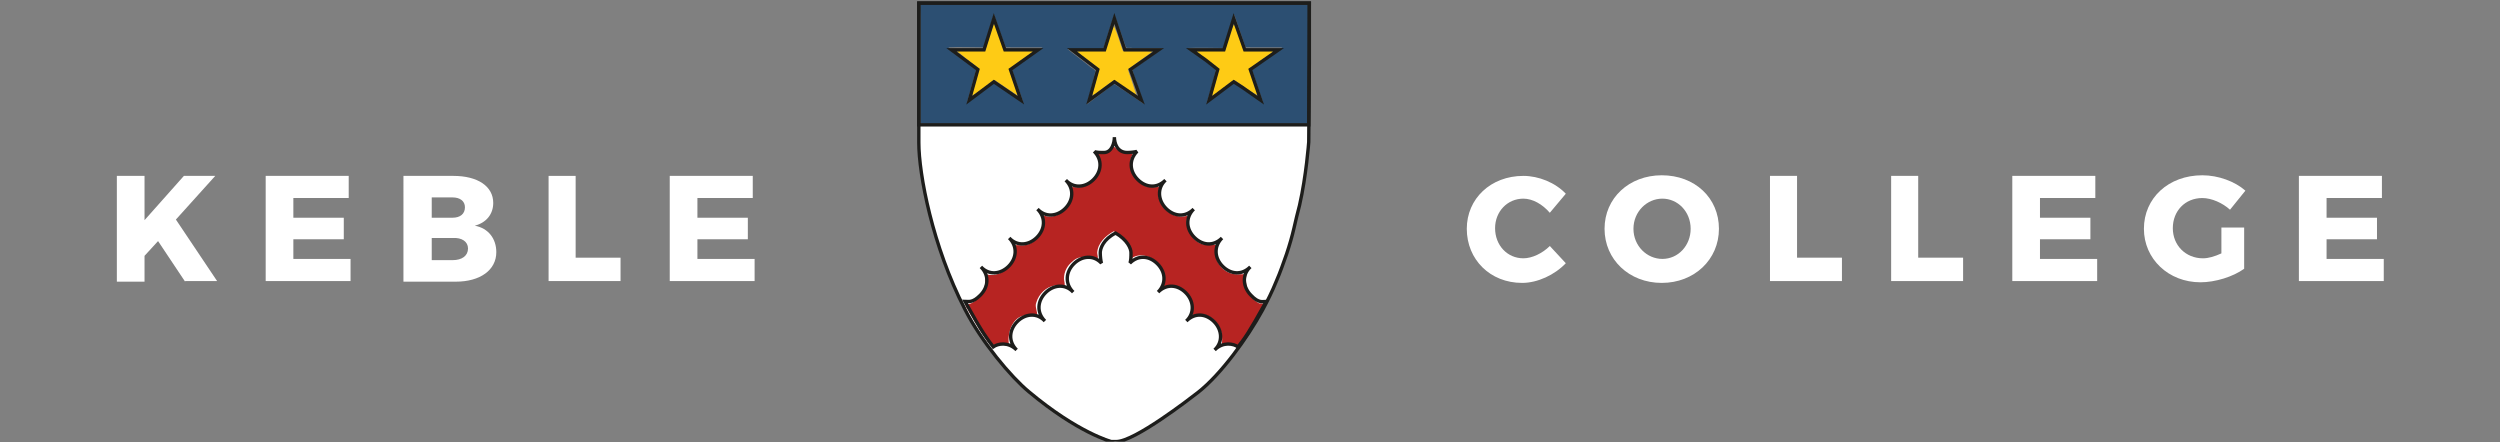 <svg version="1.1" id="Layer_1" xmlns="http://www.w3.org/2000/svg" xmlns:xlink="http://www.w3.org/1999/xlink" x="0px" y="0px"
	 viewBox="0 0 406.5 71.9" style="enable-background:new 0 0 406.5 71.9;" xml:space="preserve">
<rect x="0" y="0" width="406.5" height="71.9" fill="#808080" stroke="none"/>
<style type="text/css">
	.keblogo0{enable-background:new    ;}
	.keblogo1{fill:#FFFFFF;}
	.keblogo2{clip-path:url(#SVGID_2_);fill:#FFFFFF;}
	.keblogo3{clip-path:url(#SVGID_4_);fill:#B72422;}
	.keblogo4{clip-path:url(#SVGID_6_);fill:#FECB15;}
	.keblogo5{clip-path:url(#SVGID_8_);fill:#FECB15;}
	.keblogo6{clip-path:url(#SVGID_10_);fill:#FECB15;}
	.keblogo7{clip-path:url(#SVGID_12_);fill:#2C4F72;}
	.keblogo8{clip-path:url(#SVGID_14_);fill:#FECB15;}
	.keblogo9{clip-path:url(#SVGID_16_);fill:#FECB15;}
	.keblogo10{clip-path:url(#SVGID_18_);fill:#FECB15;}
	.keblogo11{clip-path:url(#SVGID_20_);fill:#2C4F72;}
	.keblogo12{clip-path:url(#SVGID_22_);fill:none;stroke:#1D1D1B;stroke-width:0.551;stroke-miterlimit:3.864;}
	.keblogo13{clip-path:url(#SVGID_24_);fill:none;stroke:#1D1D1B;stroke-width:0.551;stroke-miterlimit:3.864;}
	.keblogo14{clip-path:url(#SVGID_26_);fill:none;stroke:#1D1D1B;stroke-width:0.551;stroke-miterlimit:3.864;}
	.keblogo15{clip-path:url(#SVGID_28_);fill:none;stroke:#1D1D1B;stroke-width:0.551;stroke-miterlimit:3.864;}
	.keblogo16{clip-path:url(#SVGID_30_);fill:none;stroke:#1D1D1B;stroke-width:0.551;stroke-miterlimit:3.864;}
	.keblogo17{clip-path:url(#SVGID_32_);fill:none;stroke:#1D1D1B;stroke-width:0.551;stroke-miterlimit:3.864;}
	.keblogo18{clip-path:url(#SVGID_34_);fill:none;stroke:#1D1D1B;stroke-width:0.551;stroke-miterlimit:3.864;}
	.keblogo19{clip-path:url(#SVGID_36_);fill:none;stroke:#1D1D1B;stroke-width:0.551;stroke-miterlimit:3.864;}
	.keblogo20{clip-path:url(#SVGID_38_);fill:none;stroke:#1D1D1B;stroke-width:0.551;stroke-miterlimit:3.864;}
	.keblogo21{clip-path:url(#SVGID_40_);fill:none;stroke:#1D1D1B;stroke-width:0.184;}
	.keblogo22{fill:#FECB15;}
</style>
<g>
	<g class="keblogo0">
		<path class="keblogo1" d="M30.1,45.8l-4.4-6.6l-2.2,2.4v4.2h-4.5V28.6h4.5v7.2l6.4-7.2H35l-6.4,7.1l6.7,10H30.1z"/>
		<path class="keblogo1" d="M56.7,28.6v3.6h-9v3.2h8.2v3.5l-8.2,0v3.2H57v3.6H43.2V28.6H56.7z"/>
		<path class="keblogo1" d="M80.2,33c0,1.8-1.1,3.2-3,3.7c2.2,0.4,3.5,2.1,3.5,4.3c0,2.9-2.6,4.8-6.6,4.8h-8.5V28.6h8.1
			C77.7,28.6,80.2,30.3,80.2,33z M75.6,33.7c0-1-0.8-1.6-2-1.6h-3.4v3.3h3.4C74.8,35.4,75.6,34.8,75.6,33.7z M76.1,40.4
			c0-1.1-1-1.8-2.5-1.7h-3.4v3.6h3.4C75.1,42.3,76.1,41.6,76.1,40.4z"/>
		<path class="keblogo1" d="M93.6,28.6v13.3h7.3v3.8H89.2V28.6H93.6z"/>
		<path class="keblogo1" d="M122.4,28.6v3.6h-9v3.2h8.2v3.5l-8.2,0v3.2h9.3v3.6h-13.8V28.6H122.4z"/>
	</g>
	<g class="keblogo0">
		<path class="keblogo1" d="M247.7,32.3c-2.6,0-4.6,2.1-4.6,4.8c0,2.8,2,4.9,4.6,4.9c1.4,0,3.1-0.8,4.3-2l2.6,2.8
			c-1.8,1.9-4.6,3.2-7.1,3.2c-5.2,0-9-3.8-9-8.8c0-4.9,3.9-8.6,9.2-8.6c2.5,0,5.2,1.1,6.9,2.9l-2.6,3.1
			C250.8,33.2,249.2,32.3,247.7,32.3z"/>
		<path class="keblogo1" d="M279.5,37.2c0,5-4,8.8-9.3,8.8c-5.3,0-9.3-3.8-9.3-8.8c0-5,4-8.7,9.3-8.7C275.6,28.5,279.5,32.2,279.5,37.2z
			 M265.6,37.2c0,2.8,2.2,4.9,4.7,4.9c2.6,0,4.6-2.2,4.6-4.9c0-2.8-2.1-4.9-4.6-4.9C267.8,32.3,265.6,34.4,265.6,37.2z"/>
		<path class="keblogo1" d="M292.2,28.6v13.3h7.3v3.8h-11.7V28.6H292.2z"/>
		<path class="keblogo1" d="M311.9,28.6v13.3h7.3v3.8h-11.7V28.6H311.9z"/>
		<path class="keblogo1" d="M340.7,28.6v3.6h-9v3.2h8.2v3.5l-8.2,0v3.2h9.3v3.6h-13.8V28.6H340.7z"/>
		<path class="keblogo1" d="M361,37h3.9v6.7c-1.8,1.3-4.7,2.2-7.1,2.2c-5.2,0-9.2-3.8-9.2-8.7c0-5,4-8.7,9.5-8.7c2.6,0,5.3,1,7,2.5
			l-2.5,3.1c-1.2-1.1-3-1.9-4.5-1.9c-2.8,0-4.8,2.1-4.8,4.9c0,2.8,2.1,4.9,4.9,4.9c0.9,0,1.9-0.3,3-0.8V37z"/>
		<path class="keblogo1" d="M387.3,28.6v3.6h-9v3.2h8.2v3.5l-8.2,0v3.2h9.3v3.6h-13.8V28.6H387.3z"/>
	</g>
</g>
<g>
	<g>
		<g>
			<defs>
				<rect id="SVGID_1_" x="149.1" y="0" width="64.2" height="71.8"/>
			</defs>
			<clipPath id="SVGID_2_">
				<use xlink:href="#SVGID_1_"  style="overflow:visible;"/>
			</clipPath>
			<path class="keblogo2" d="M149.4,20.2l63.4,0.1c-0.3,11.6-2.8,22.2-9,32.5c-1.7,2.7-4.4,6.5-6.5,8.6c-5.4,5.3-13,10.2-16,10.4
				c-7.1-2.1-16.1-7.9-23-19C152.8,42.5,149.4,31.8,149.4,20.2"/>
		</g>
		<g>
			<defs>
				<rect id="SVGID_3_" x="149.1" y="0" width="64.2" height="71.8"/>
			</defs>
			<clipPath id="SVGID_4_">
				<use xlink:href="#SVGID_3_"  style="overflow:visible;"/>
			</clipPath>
			<path class="keblogo3" d="M181.1,23.8c-0.3,0.3-0.3,0.6-0.7,0.8c-0.5,0.5-1.3,0.2-1.9,0.4c0,0.4,0.3,0.7,0.3,1.1
				c0.4,1.9-1,3.8-2.8,4.3c-0.6,0.1-1.3,0-1.9,0c0.1,0.3,0.1,0.7,0.1,1.1c0,2-1.8,3.9-3.8,3.7c-0.3,0-0.6-0.2-0.9-0.1
				c-0.1,0.3,0.1,0.6,0.1,1c0.1,1.9-1.4,3.7-3.3,3.8c-0.5,0-1-0.1-1.4,0c0,0.5,0.2,1,0,1.5c-0.3,2.1-2.5,3.8-4.5,3.2
				c-0.4,0-0.1,0.5-0.2,0.8c0.1,1.2-0.4,2.4-1.3,3.2c-0.5,0.5-1.1,0.9-1.8,0.9c-0.3,0.3,0.3,0.7,0.4,1.1c1.1,1.9,2.2,3.9,3.6,5.6
				c0.5-0.1,1-0.3,1.5-0.3c0.4-0.1,1.3,0.6,1.5,0.3c-0.4-1.7,0.3-4,1.8-4.7c0.8-0.4,1.9-0.2,2.7-0.1c0.2-0.6-0.4-1.5-0.1-2.2
				c0.4-1.4,1.6-2.6,3.1-2.8c0.5-0.1,1,0,1.5,0.1c0.1-0.4-0.1-0.8-0.1-1.2c0-1.1,0.5-2.1,1.4-2.8c1-1,2.7-0.9,3.9-0.3
				c0.4-0.1,0.1-0.8,0.1-1.1c0.1-1.6,1.4-2.8,2.7-3.5c1.3,0.8,2.7,2.1,2.7,3.7c-0.1,0.4,0,1,0.5,0.5c1.6-0.8,3.6,0.2,4.5,1.7
				c0.5,0.8,0.4,2,0.4,3c0.4,0.2,1-0.2,1.5-0.1c2.1,0.2,3.7,2.5,3.2,4.5c-0.2,0.6,0.4,0.4,0.6,0.2c1.2-0.2,2.4,0.3,3.2,1.3
				c0.8,0.8,1.1,2.1,1,3.3c-0.1,0.6-0.2,0.1,1,0.2c0.5-0.1,1.2,0.3,1.7,0.4c0.5-0.4,0.8-1.3,1.2-1.9c1-1.5,2-3.2,2.9-4.8
				c0-0.4-0.6-0.2-0.8-0.3c-1.6-0.8-2.4-3-2-4.8c-0.5,0.1-0.8,0.1-1.2,0.1c-1.2,0.1-2.4-0.4-3.1-1.4c-0.6-0.7-0.8-1.5-0.7-2.4
				c0-0.4,0-0.3,0.1-1c-0.7,0-2.2,0.1-2.8-0.3c-1.4-0.8-2.4-2.8-1.9-4.4c-0.2,0-0.5,0.1-0.8,0.1c-1.7,0.1-3.3-1.2-3.8-2.8
				c-0.2-0.7-0.1-1.4,0-2c-0.8,0-1.9,0.2-2.7-0.4c-1.2-0.7-2.1-2-2-3.4c-0.1-0.6,0.2-1.1,0.4-1.6c-0.5-0.1-1.1,0-1.7-0.3
				C181.7,24.6,181.5,24.1,181.1,23.8C181.2,23.8,181.2,23.8,181.1,23.8L181.1,23.8z"/>
		</g>
		<g>
			<defs>
				<rect id="SVGID_5_" x="149.1" y="0" width="64.2" height="71.8"/>
			</defs>
			<clipPath id="SVGID_6_">
				<use xlink:href="#SVGID_5_"  style="overflow:visible;"/>
			</clipPath>
			<path class="keblogo4" d="M200.7,8.7c0.9,0,1.7,1,1.5,1.9c-0.1,1-1.3,1.7-2.2,1.3c-0.8-0.4-1.2-1.4-0.8-2.2
				C199.4,9.1,200.1,8.7,200.7,8.7 M200.5,4.2c-0.4,0.9-0.7,1.9-1,2.9l-0.3,1.1c-1.4,0-3,0-4.4,0.1c-0.4,0,0,0.2,0.3,0.5
				c1,0.8,2,1.6,3.1,2.4c-0.3,1.4-0.8,2.9-1.1,4.2c-0.1,0.4,0.2,0.1,0.5-0.1c1-0.7,2.1-1.6,3.1-2.3c1.2,0.8,2.2,1.6,3.4,2.3
				c0.3,0.1,0.5,0.4,0.3-0.3c-0.4-1.3-0.8-2.5-1.3-3.8c1.3-0.9,2.6-1.8,3.8-2.7c0.2-0.3-0.2-0.2-0.7-0.2c-1.3,0-2.6,0-3.9,0
				c-0.5-1.3-0.9-2.7-1.5-4C200.6,3.9,200.7,3.9,200.5,4.2"/>
		</g>
		<g>
			<defs>
				<rect id="SVGID_7_" x="149.1" y="0" width="64.2" height="71.8"/>
			</defs>
			<clipPath id="SVGID_8_">
				<use xlink:href="#SVGID_7_"  style="overflow:visible;"/>
			</clipPath>
			<path class="keblogo5" d="M181.2,8.7c0.9,0,1.7,0.8,1.6,1.6c0.1,0.9-0.7,1.7-1.6,1.6c-1,0.1-1.8-1-1.6-2
				C179.7,9.3,180.4,8.7,181.2,8.7 M181.1,4.2c-0.1,0.4-0.3,0.6-0.4,1c-0.3,1-0.6,2-1,3c-1.4,0-2.4,0-3.8,0.1c-1.1,0-0.8,0-0.3,0.5
				c1,0.8,2.1,1.6,3.1,2.4c-0.4,1.4-0.7,2.8-1.1,4.2c-0.1,0.2,0,0.1,0.6-0.2c1-0.7,1.9-1.5,2.9-2.1c1.2,0.8,2.3,1.6,3.5,2.4
				c0.4,0.3,0.3,0.2,0.2,0c-0.4-1.2-1-3-1.4-4.2c1.2-0.9,2.5-1.8,3.7-2.7c0.4-0.3,0.4-0.2-0.6-0.3c-1.3,0-2.6,0-3.9,0
				c-0.5-1.3-0.8-2.6-1.4-3.9C181.2,4.3,181.1,4,181.1,4.2L181.1,4.2z"/>
		</g>
		<g>
			<defs>
				<rect id="SVGID_9_" x="149.1" y="0" width="64.2" height="71.8"/>
			</defs>
			<clipPath id="SVGID_10_">
				<use xlink:href="#SVGID_9_"  style="overflow:visible;"/>
			</clipPath>
			<path class="keblogo6" d="M161.6,8.7c0.9,0,1.7,0.8,1.6,1.7c0,0.9-0.8,1.6-1.6,1.6c-0.9,0-1.7-0.9-1.6-1.8
				C160.1,9.4,160.8,8.7,161.6,8.7 M161.6,3.8c-0.1,0.4-0.3,0.8-0.4,1.1c-0.3,1.1-0.7,2.2-1,3.3c-1.4,0-3.1,0.1-4.6,0.1
				c0.2,0.2,0.3,0.3,0.5,0.4c1,0.9,2.1,1.6,3.1,2.5c-0.3,1.3-0.9,3.1-1.2,4.4c0.5-0.3,0.4-0.3,0.8-0.5c1-0.7,1.9-1.4,2.9-2.1
				c1.2,0.8,2.5,1.7,3.7,2.5c0.2,0.1,0.3,0.2,0.1-0.1c-0.4-1.2-1.1-3-1.4-4.2c1.2-0.9,2.8-1.9,4-2.9c-0.4,0-0.7,0-0.9-0.1
				c-1.3,0-2.6,0-3.9,0c-0.5-1.3-0.9-2.6-1.4-4C161.8,4.2,161.7,3.9,161.6,3.8"/>
		</g>
		<g>
			<defs>
				<rect id="SVGID_11_" x="149.1" y="0" width="64.2" height="71.8"/>
			</defs>
			<clipPath id="SVGID_12_">
				<use xlink:href="#SVGID_11_"  style="overflow:visible;"/>
			</clipPath>
			<path class="keblogo7" d="M200.7,2.4c0.6,1.7,1.2,3.5,1.8,5.2c0.2,0.2,0.6,0,0.9,0.1c1.7,0,3.4,0,5.1,0c-1.6,1.2-3.2,2.3-4.9,3.5
				c-0.2,0.3,0.1,0.6,0.2,0.8c0.5,1.6,1.1,3.2,1.6,4.7c-1.6-1.1-3.1-2.1-4.7-3.2c-0.3-0.1-0.5,0.3-0.8,0.5c-1.2,0.9-2.5,1.9-3.7,2.8
				c0.5-1.8,1.1-3.6,1.5-5.5c-0.1-0.3-0.5-0.4-0.7-0.6c-1.3-1-2.5-2-3.8-2.9c1.9-0.1,3.8,0,5.7,0c0.2-0.2,0.2-0.7,0.4-1
				C199.7,5.3,200.1,3.8,200.7,2.4L200.7,2.4L200.7,2.4z M181.2,2.4c0.7,1.8,1.2,3.5,1.9,5.3c0.3,0.2,0.7,0,1,0.1c1.7,0,3.3,0,5,0
				c-1.6,1.2-3.2,2.3-4.9,3.5c-0.1,0.3,0.2,0.7,0.2,1c0.5,1.5,1.1,3,1.6,4.6c-1.6-1.1-3.2-2.2-4.8-3.2c-0.3,0-0.5,0.3-0.8,0.5
				c-1.2,0.9-2.5,1.9-3.7,2.8c0.5-1.8,1-3.6,1.4-5.4c-0.1-0.3-0.5-0.5-0.8-0.7c-1.2-1-2.5-1.9-3.7-2.9c1.9-0.1,3.8,0,5.7,0
				c0.2-0.2,0.2-0.6,0.4-1C180.2,5.3,180.7,3.8,181.2,2.4L181.2,2.4L181.2,2.4z M161.6,2.3c0.6,1.8,1.2,3.5,1.9,5.3
				c0.2,0.2,0.6,0,0.9,0.1c1.7,0,3.4,0,5.1,0c-1.6,1.2-3.3,2.3-4.9,3.5c-0.1,0.3,0.2,0.6,0.2,0.9c0.5,1.5,1.1,3,1.6,4.6
				c-1.6-1.1-3.1-2.1-4.7-3.2c-0.3-0.1-0.5,0.3-0.8,0.5c-1.2,0.9-2.5,1.9-3.7,2.8c0.5-1.8,1-3.6,1.5-5.4c-0.1-0.3-0.5-0.4-0.7-0.7
				c-1.3-1-2.6-2-3.8-3c1.9-0.1,3.8,0,5.7,0c0.2-0.2,0.2-0.7,0.4-1C160.7,5.3,161.1,3.8,161.6,2.3 M149.7,0.7c-0.1,0.6,0,1.3,0,1.9
				v17.3c0.1,0.3,0.6,0.1,0.9,0.2h61.9c0.3-0.1,0.1-0.6,0.2-0.9c0.1-6.1,0.1-12.2,0.1-18.3c-0.1-0.3-0.6-0.1-0.9-0.2h-62L149.7,0.7z
				"/>
		</g>
		<g>
			<defs>
				<rect id="SVGID_13_" x="149.1" y="0" width="64.2" height="71.8"/>
			</defs>
			<clipPath id="SVGID_14_">
				<use xlink:href="#SVGID_13_"  style="overflow:visible;"/>
			</clipPath>
			<path class="keblogo8" d="M161.6,9.1c-0.8,0-1.3,0.9-1.1,1.6c0.2,0.8,1.4,1.1,1.9,0.5c0.5-0.4,0.5-1.2,0-1.7
				C162.3,9.3,161.9,9.1,161.6,9.1"/>
		</g>
		<g>
			<defs>
				<rect id="SVGID_15_" x="149.1" y="0" width="64.2" height="71.8"/>
			</defs>
			<clipPath id="SVGID_16_">
				<use xlink:href="#SVGID_15_"  style="overflow:visible;"/>
			</clipPath>
			<path class="keblogo9" d="M181.3,8.3c-1.5,0-2.7,2-1.7,3.3c0.5,1,1.8,1.3,2.8,0.8c1.3-0.6,1.4-2.7,0.3-3.5
				C182.2,8.4,181.7,8.3,181.3,8.3"/>
		</g>
		<g>
			<defs>
				<rect id="SVGID_17_" x="149.1" y="0" width="64.2" height="71.8"/>
			</defs>
			<clipPath id="SVGID_18_">
				<use xlink:href="#SVGID_17_"  style="overflow:visible;"/>
			</clipPath>
			<path class="keblogo10" d="M200.6,8.3c-1.5,0-2.7,2-1.7,3.3c0.5,1,1.8,1.3,2.8,0.8c1.3-0.6,1.4-2.7,0.3-3.5
				C201.5,8.4,201.1,8.3,200.6,8.3"/>
		</g>
		<g>
			<defs>
				<rect id="SVGID_19_" x="149.1" y="0" width="64.2" height="71.8"/>
			</defs>
			<clipPath id="SVGID_20_">
				<use xlink:href="#SVGID_19_"  style="overflow:visible;"/>
			</clipPath>
			<path class="keblogo11" d="M200.6,9.1c-0.9,0-1.4,1.1-1,1.8s1.5,0.8,2,0.1c0.5-0.6,0.2-1.6-0.5-1.9C200.9,9.2,200.7,9.1,200.6,9.1"/>
		</g>
		<g>
			<defs>
				<rect id="SVGID_21_" x="149.1" y="0" width="64.2" height="71.8"/>
			</defs>
			<clipPath id="SVGID_22_">
				<use xlink:href="#SVGID_21_"  style="overflow:visible;"/>
			</clipPath>
			<polygon class="keblogo12" points="149.4,0.5 212.9,0.5 212.8,20.3 149.4,20.3 			"/>
		</g>
		<g>
			<defs>
				<rect id="SVGID_23_" x="149.1" y="0" width="64.2" height="71.8"/>
			</defs>
			<clipPath id="SVGID_24_">
				<use xlink:href="#SVGID_23_"  style="overflow:visible;"/>
			</clipPath>
			<path class="keblogo13" d="M212.9,0.5v9.9l-0.1,12.7c0,0-0.4,5.5-1.5,10.3c-0.3,1.1-0.6,2.4-0.9,3.7c-0.3,1.3-0.7,2.7-1.2,4.2
				c-0.5,1.4-1,2.9-1.7,4.5c-0.6,1.5-1.4,3.1-2.2,4.6c-2.5,4.6-6.8,10.5-10.5,13.4c-1.3,1-10.3,8-13.3,8h-0.8c0,0-5.4-1.4-13.4-8.1
				c-2.9-2.4-7.7-8.1-10.4-13.4c-5.3-10.3-7.5-22-7.5-27.1V0.5H212.9z"/>
		</g>
		<g>
			<defs>
				<rect id="SVGID_25_" x="149.1" y="0" width="64.2" height="71.8"/>
			</defs>
			<clipPath id="SVGID_26_">
				<use xlink:href="#SVGID_25_"  style="overflow:visible;"/>
			</clipPath>
			<path class="keblogo14" d="M181.2,22.3c0,0.9-0.4,2.5-1.7,2.5c-0.5,0-1.4,0-1.6-0.2c1.4,1.4,1.2,3.3-0.1,4.6c-1.3,1.3-3.2,1.5-4.5,0.1
				c1.4,1.4,1.2,3.3-0.1,4.6s-3.2,1.5-4.5,0.1c1.4,1.4,1.2,3.3-0.1,4.6s-3.2,1.5-4.5,0.1c1.4,1.4,1.2,3.3-0.1,4.6s-3.2,1.5-4.5,0.1
				c1.4,1.4,1.2,3.3-0.1,4.6s-1.9,1-2.5,1c3,5.4,3.5,5.9,4.6,7.4c0.7-0.5,2.4-0.9,3.8,0.5c-1.4-1.4-1.2-3.3,0.1-4.6s3.2-1.5,4.5-0.1
				c-1.4-1.4-1.2-3.3,0.1-4.6s3.2-1.5,4.5-0.1c-1.4-1.4-1.2-3.3,0.1-4.6s3.2-1.5,4.5-0.1c-0.1-0.3-0.2-1.1-0.2-1.7
				c0-0.7,0.5-2.2,2.5-3.2c1.9,1.1,2.5,2.5,2.5,3.2c0,0.5,0,1.4-0.2,1.7c1.4-1.4,3.2-1.2,4.5,0.1s1.5,3.2,0.1,4.6
				c1.4-1.4,3.2-1.2,4.5,0.1s1.5,3.3,0.1,4.6c1.4-1.4,3.2-1.2,4.5,0.1s1.5,3.3,0.1,4.6c1.4-1.4,3.1-1,3.8-0.5c1.1-1.4,1.6-2,4.6-7.4
				c-0.5,0-1.2,0.4-2.5-1c-1.3-1.3-1.5-3.3-0.1-4.6c-1.4,1.4-3.2,1.2-4.5-0.1s-1.5-3.2-0.1-4.6c-1.4,1.4-3.2,1.2-4.5-0.1
				s-1.5-3.2-0.1-4.6c-1.4,1.4-3.2,1.2-4.5-0.1s-1.5-3.3-0.1-4.6c-1.4,1.4-3.2,1.2-4.5-0.1c-1.3-1.3-1.5-3.2-0.1-4.6
				c-0.2,0.1-1.1,0.2-1.6,0.2C181.6,24.8,181.2,23.2,181.2,22.3L181.2,22.3z"/>
		</g>
		<g>
			<defs>
				<rect id="SVGID_27_" x="149.1" y="0" width="64.2" height="71.8"/>
			</defs>
			<clipPath id="SVGID_28_">
				<use xlink:href="#SVGID_27_"  style="overflow:visible;"/>
			</clipPath>
			<polygon class="keblogo15" points="161.6,3 163.4,8.1 168.8,8.1 164.3,11.3 166,16.3 161.6,13.3 157.6,16.3 159,11.3 154.7,8.1 
				160,8.1 			"/>
		</g>
		<g>
			<defs>
				<rect id="SVGID_29_" x="149.1" y="0" width="64.2" height="71.8"/>
			</defs>
			<clipPath id="SVGID_30_">
				<use xlink:href="#SVGID_29_"  style="overflow:visible;"/>
			</clipPath>
			<ellipse class="keblogo16" cx="161.6" cy="10.4" rx="1.4" ry="1.4"/>
		</g>
		<g>
			<defs>
				<rect id="SVGID_31_" x="149.1" y="0" width="64.2" height="71.8"/>
			</defs>
			<clipPath id="SVGID_32_">
				<use xlink:href="#SVGID_31_"  style="overflow:visible;"/>
			</clipPath>
			<polygon class="keblogo17" points="181.2,3 182.9,8.1 188.4,8.1 183.8,11.3 185.6,16.3 181.2,13.3 177.1,16.3 178.5,11.3 174.3,8.1 
				179.6,8.1 			"/>
		</g>
		<g>
			<defs>
				<rect id="SVGID_33_" x="149.1" y="0" width="64.2" height="71.8"/>
			</defs>
			<clipPath id="SVGID_34_">
				<use xlink:href="#SVGID_33_"  style="overflow:visible;"/>
			</clipPath>
			<ellipse class="keblogo18" cx="181.2" cy="10.4" rx="1.4" ry="1.4"/>
		</g>
		<g>
			<defs>
				<rect id="SVGID_35_" x="149.1" y="0" width="64.2" height="71.8"/>
			</defs>
			<clipPath id="SVGID_36_">
				<use xlink:href="#SVGID_35_"  style="overflow:visible;"/>
			</clipPath>
			<polygon class="keblogo19" points="200.6,3 202.4,8.1 207.9,8.1 203.3,11.3 205,16.3 202,14.2 200.6,13.3 196.6,16.3 198,11.3 
				196.1,9.8 193.7,8.1 199,8.1 			"/>
		</g>
		<g>
			<defs>
				<rect id="SVGID_37_" x="149.1" y="0" width="64.2" height="71.8"/>
			</defs>
			<clipPath id="SVGID_38_">
				<use xlink:href="#SVGID_37_"  style="overflow:visible;"/>
			</clipPath>
			<ellipse class="keblogo20" cx="200.6" cy="10.4" rx="1.4" ry="1.4"/>
		</g>
		<g>
			<defs>
				<rect id="SVGID_39_" x="149.1" y="0" width="64.2" height="71.8"/>
			</defs>
			<clipPath id="SVGID_40_">
				<use xlink:href="#SVGID_39_"  style="overflow:visible;"/>
			</clipPath>
			<line class="keblogo21" x1="149.6" y1="20.4" x2="212.8" y2="20.3"/>
		</g>
	</g>
	<rect x="159.5" y="8.5" class="keblogo22" width="4.1" height="4"/>
	<rect x="179" y="8.5" class="keblogo22" width="4.2" height="4.4"/>
	<rect x="198.6" y="8.5" class="keblogo22" width="4.1" height="4"/>
</g>
</svg>
